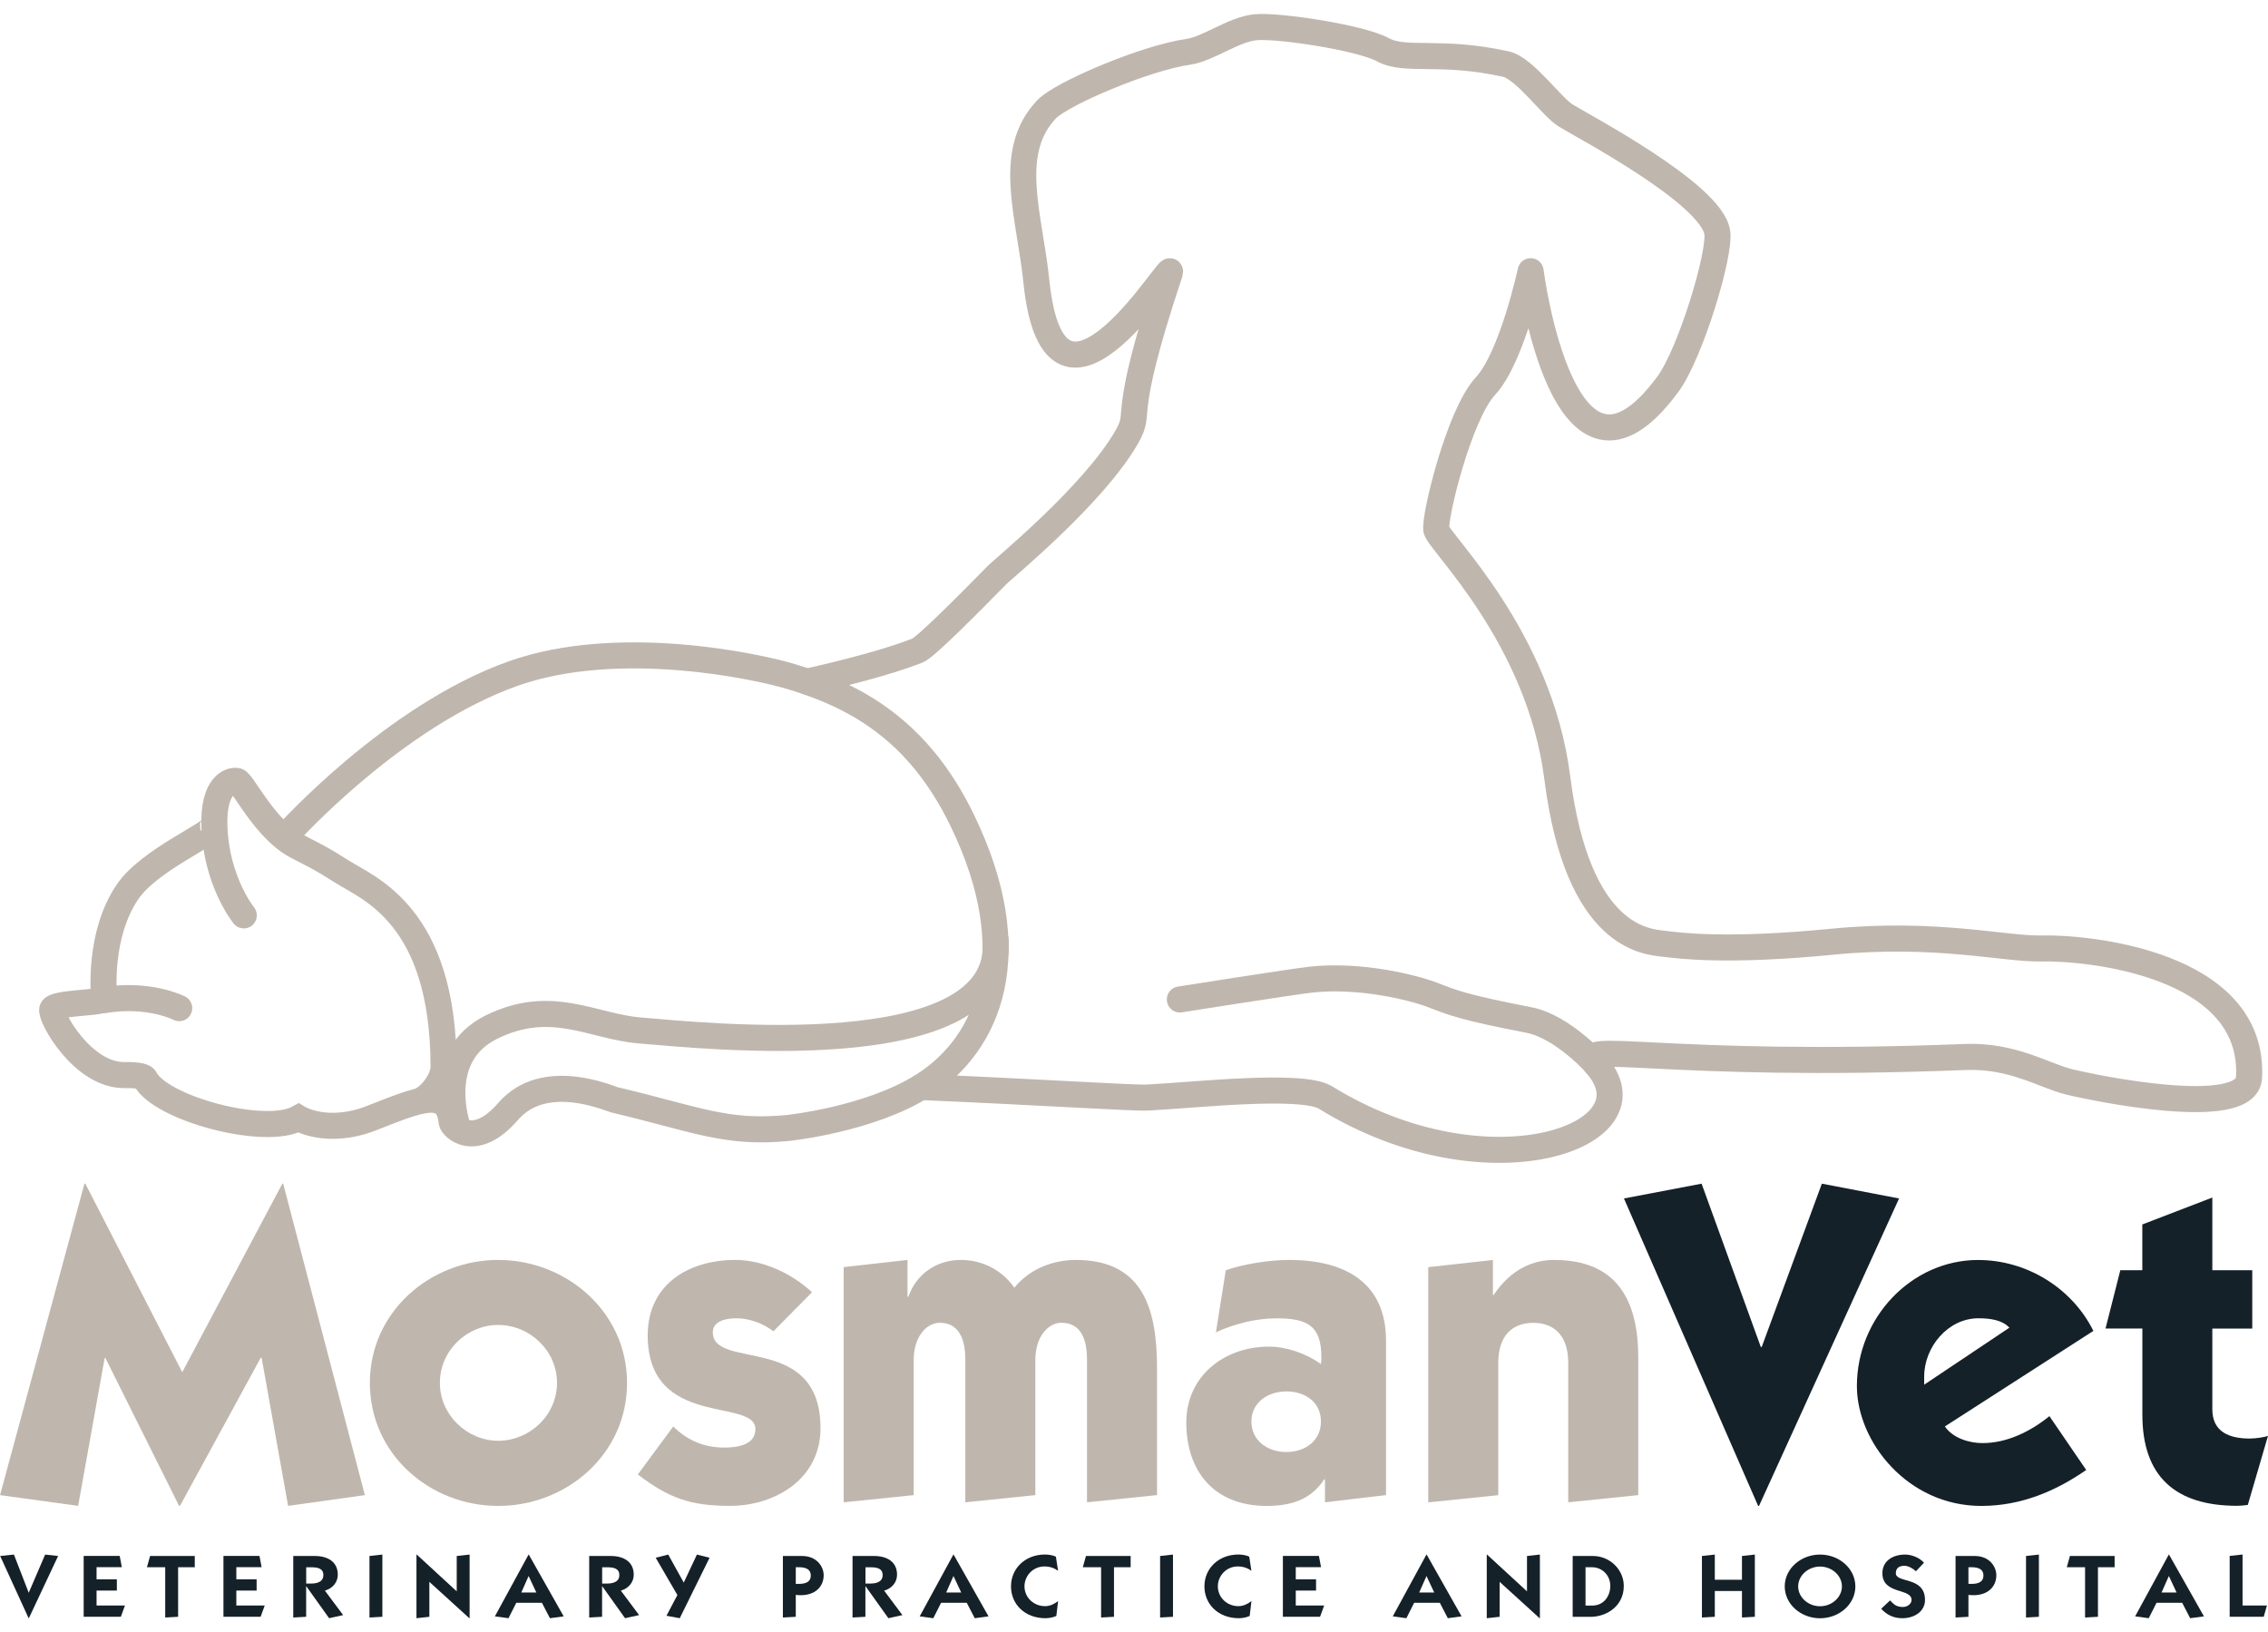 <svg width="132" height="95" viewBox="0 0 132 95" fill="none" xmlns="http://www.w3.org/2000/svg">
<g clip-path="url(#clip0_10297_26923)">
<path d="M46.972 39.674C48.992 39.218 51.654 38.551 53.397 37.865C53.869 37.68 56.365 35.168 58.05 33.448C58.385 33.106 63.635 28.817 65.569 25.453C66.539 23.765 65.103 24.825 68.078 15.904C68.556 14.471 61.395 26.883 60.319 16.383C59.926 12.55 58.529 8.864 60.916 6.359C61.774 5.455 66.644 3.374 69.153 3.017C70.334 2.848 71.78 1.705 73.091 1.584C74.403 1.466 79.177 2.181 80.489 2.896C81.801 3.611 83.834 2.883 87.651 3.732C88.726 3.971 90.297 6.205 91.114 6.716C92.068 7.313 99.587 11.251 99.945 13.52C100.142 14.774 98.393 20.561 97.079 22.351C90.976 30.671 89.084 15.786 89.084 15.786C89.084 15.786 88.008 20.8 86.457 22.469C84.906 24.142 83.473 30.106 83.594 30.825C83.713 31.539 89.594 37.041 90.635 45.266C91.829 54.69 95.885 54.809 96.842 54.93C97.797 55.048 100.541 55.408 106.627 54.812C112.714 54.215 116.684 55.258 118.841 55.204C121.391 55.14 131.253 56.04 130.896 62.72C130.765 65.178 121.825 63.317 120.392 62.959C118.959 62.602 117.131 61.412 114.383 61.52C96.724 62.216 91.561 60.492 92.863 61.922C96.648 66.081 86.617 69.722 77.151 63.882C75.769 63.03 69.408 63.754 66.766 63.882C65.974 63.92 60.354 63.556 53.611 63.269" stroke="#BFB6AD" stroke-width="1.516" stroke-linecap="round" stroke-linejoin="round"/>
<path d="M68.668 58.172C68.668 58.172 75.236 57.132 76.328 57.014C79.191 56.708 82.267 57.483 83.365 57.904C84.52 58.348 85.104 58.619 88.976 59.366C91.025 59.762 93.061 62.111 93.061 62.111" stroke="#BFB6AD" stroke-width="1.516" stroke-linecap="round" stroke-linejoin="round"/>
<path d="M12.38 48.084C12.52 48.464 8.7 50.018 7.42 51.911C5.709 54.438 6.051 57.856 6.051 58.128C6.051 58.399 3.179 58.332 3.041 58.744C2.904 59.155 4.809 62.631 7.28 62.573C7.621 62.564 8.346 62.586 8.441 62.778C9.306 64.504 15.424 66.161 17.371 65.076C17.371 65.076 19.021 66.087 21.613 65.082C24.297 64.038 26.074 63.212 26.288 65.308C26.317 65.589 27.625 66.936 29.569 64.693C31.688 62.245 35.441 63.936 35.773 64.016C40.557 65.149 42.246 66.001 45.846 65.653C45.846 65.653 50.595 65.165 53.719 63.189C57.581 60.748 59.745 55.466 56.001 47.743C53.416 42.403 49.695 40.495 46.117 39.4C44.068 38.771 35.971 37.035 29.863 39.205C22.873 41.688 16.714 48.563 16.714 48.563" stroke="#BFB6AD" stroke-width="1.516"/>
<path d="M14.189 53.277C14.189 53.277 12.581 51.304 12.479 48.084C12.402 45.656 13.449 45.387 13.79 45.454C14.132 45.525 15.402 48.266 17.266 49.246C18.38 49.83 18.542 49.865 19.934 50.749C21.437 51.706 25.816 53.277 25.816 62.095C25.816 62.848 25.063 63.806 24.45 64.077" stroke="#BFB6AD" stroke-width="1.516" stroke-linecap="round"/>
<path d="M10.43 58.677C10.43 58.677 8.697 57.777 6.054 58.211" stroke="#BFB6AD" stroke-width="1.516" stroke-linecap="round"/>
<path d="M26.659 65.659C26.659 65.659 25.133 61.479 28.621 59.771C32.11 58.061 34.506 59.758 37.238 59.975C40.704 60.253 58.573 62.225 57.941 54.681" stroke="#BFB6AD" stroke-width="1.516" stroke-linecap="round"/>
<path d="M1.672 92.704L2.627 90.48L3.383 90.563L1.679 94.185H1.666L0.01 90.563L0.811 90.48L1.672 92.704Z" fill="#152128"/>
<path d="M4.87 94.102V90.559H6.967L7.091 91.214H5.62V91.922H6.801V92.576H5.62V93.445H7.273L7.034 94.099H4.87V94.102Z" fill="#152128"/>
<path d="M8.735 90.563H11.336V91.217H10.366V94.102L9.616 94.144V91.217H8.553L8.735 90.563Z" fill="#152128"/>
<path d="M13.005 94.102V90.559H15.102L15.226 91.214H13.755V91.922H14.936V92.576H13.755V93.445H15.408L15.169 94.099H13.005V94.102Z" fill="#152128"/>
<path d="M17.071 90.563H18.319C19.069 90.563 19.66 90.895 19.66 91.651C19.66 92.088 19.369 92.446 18.91 92.58L19.972 94.003L19.155 94.185L17.831 92.331H17.818V94.102L17.068 94.144V90.563H17.071ZM17.821 92.168H18.093C18.463 92.168 18.82 92.069 18.82 91.673C18.82 91.278 18.479 91.22 18.112 91.22H17.821V92.171V92.168Z" fill="#152128"/>
<path d="M21.504 94.144V90.563L22.254 90.48V94.102L21.504 94.144Z" fill="#152128"/>
<path d="M24.239 94.185V90.48H24.255L26.582 92.621V90.563L27.332 90.48V94.185H27.316L24.989 92.069V94.102L24.239 94.185Z" fill="#152128"/>
<path d="M28.803 94.077L30.763 90.48H30.775L32.808 94.077L32.007 94.185L31.541 93.288H30.048L29.595 94.185L28.806 94.077H28.803ZM30.341 92.688H31.216L30.766 91.728L30.341 92.688Z" fill="#152128"/>
<path d="M34.296 90.563H35.544C36.294 90.563 36.884 90.895 36.884 91.651C36.884 92.088 36.593 92.446 36.134 92.58L37.197 94.003L36.38 94.185L35.055 92.331H35.042V94.102L34.292 94.144V90.563H34.296ZM35.046 92.168H35.317C35.687 92.168 36.045 92.069 36.045 91.673C36.045 91.278 35.703 91.22 35.336 91.22H35.046V92.171V92.168Z" fill="#152128"/>
<path d="M38.164 90.665L38.892 90.48L39.795 92.111L40.561 90.48L41.298 90.665L39.562 94.185L38.789 94.042L39.425 92.835L38.164 90.668V90.665Z" fill="#152128"/>
<path d="M46.315 94.102L45.565 94.144V90.563H46.678C47.569 90.563 47.939 91.217 47.939 91.677C47.939 92.395 47.393 92.845 46.615 92.845C46.513 92.845 46.417 92.838 46.315 92.829V94.105V94.102ZM46.315 92.187H46.497C46.947 92.187 47.189 92.037 47.189 91.702C47.189 91.367 46.947 91.217 46.497 91.217H46.315V92.187Z" fill="#152128"/>
<path d="M49.621 90.563H50.869C51.619 90.563 52.209 90.895 52.209 91.651C52.209 92.088 51.919 92.446 51.459 92.58L52.522 94.003L51.705 94.185L50.381 92.331H50.368V94.102L49.618 94.144V90.563H49.621ZM50.371 92.168H50.642C51.013 92.168 51.37 92.069 51.37 91.673C51.37 91.278 51.029 91.22 50.661 91.22H50.371V92.171V92.168Z" fill="#152128"/>
<path d="M53.528 94.077L55.487 90.48H55.5L57.533 94.077L56.732 94.185L56.266 93.288H54.772L54.319 94.185L53.531 94.077H53.528ZM55.069 92.688H55.944L55.493 91.728L55.069 92.688Z" fill="#152128"/>
<path d="M61.481 94.051C61.315 94.14 61.021 94.185 60.846 94.185C59.642 94.185 58.841 93.365 58.841 92.331C58.841 91.297 59.658 90.477 60.823 90.477C61.011 90.477 61.296 90.518 61.455 90.604L61.58 91.424C61.375 91.274 61.114 91.172 60.791 91.172C60.105 91.172 59.626 91.731 59.626 92.328C59.626 92.988 60.172 93.483 60.823 93.483C61.136 93.483 61.379 93.339 61.583 93.189L61.481 94.045V94.051Z" fill="#152128"/>
<path d="M63.204 90.563H65.805V91.217H64.835V94.102L64.085 94.144V91.217H63.022L63.204 90.563Z" fill="#152128"/>
<path d="M67.519 94.144V90.563L68.269 90.48V94.102L67.519 94.144Z" fill="#152128"/>
<path d="M72.737 94.051C72.571 94.14 72.277 94.185 72.102 94.185C70.899 94.185 70.098 93.365 70.098 92.331C70.098 91.297 70.915 90.477 72.08 90.477C72.268 90.477 72.552 90.518 72.708 90.604L72.833 91.424C72.629 91.274 72.367 91.172 72.044 91.172C71.358 91.172 70.88 91.731 70.88 92.328C70.88 92.988 71.425 93.483 72.076 93.483C72.389 93.483 72.632 93.339 72.836 93.189L72.734 94.045L72.737 94.051Z" fill="#152128"/>
<path d="M74.665 94.102V90.559H76.762L76.886 91.214H75.415V91.922H76.596V92.576H75.415V93.445H77.068L76.829 94.099H74.665V94.102Z" fill="#152128"/>
<path d="M81.061 94.077L83.02 90.48H83.033L85.066 94.077L84.265 94.185L83.799 93.288H82.305L81.852 94.185L81.064 94.077H81.061ZM82.599 92.688H83.473L83.023 91.728L82.599 92.688Z" fill="#152128"/>
<path d="M86.531 94.185V90.48H86.547L88.873 92.621V90.563L89.623 90.48V94.185H89.607L87.281 92.069V94.102L86.531 94.185Z" fill="#152128"/>
<path d="M91.532 90.563H92.713C93.673 90.563 94.506 91.338 94.506 92.308C94.506 93.496 93.485 94.105 92.566 94.105H91.532V90.563ZM92.677 93.448C93.364 93.448 93.721 92.87 93.721 92.305C93.721 91.702 93.268 91.217 92.642 91.217H92.279V93.448H92.677Z" fill="#152128"/>
<path d="M101.384 90.563L102.134 90.48V94.102L101.384 94.144V92.599H99.804V94.102L99.054 94.144V90.563L99.804 90.48V91.945H101.384V90.563Z" fill="#152128"/>
<path d="M105.929 90.48C107.052 90.48 107.984 91.306 107.984 92.334C107.984 93.362 107.052 94.188 105.929 94.188C104.805 94.188 103.873 93.362 103.873 92.334C103.873 91.306 104.805 90.48 105.929 90.48ZM105.929 93.489C106.621 93.489 107.202 92.963 107.202 92.334C107.202 91.705 106.624 91.179 105.929 91.179C105.233 91.179 104.655 91.705 104.655 92.334C104.655 92.963 105.233 93.489 105.929 93.489Z" fill="#152128"/>
<path d="M110.004 93.148C110.196 93.343 110.333 93.531 110.754 93.531C111.022 93.531 111.255 93.339 111.255 93.122C111.255 92.42 109.557 92.819 109.557 91.565C109.557 90.888 110.113 90.48 110.885 90.48C111.271 90.48 111.743 90.674 111.976 90.959L111.51 91.453C111.329 91.278 111.051 91.134 110.84 91.134C110.579 91.134 110.339 91.236 110.339 91.562C110.339 92.165 112.037 91.731 112.037 93.126C112.037 93.77 111.447 94.185 110.713 94.185C110.224 94.185 109.816 94 109.487 93.633L110.004 93.148Z" fill="#152128"/>
<path d="M114.565 94.102L113.815 94.144V90.563H114.929C115.819 90.563 116.189 91.217 116.189 91.677C116.189 92.395 115.644 92.845 114.865 92.845C114.763 92.845 114.667 92.838 114.565 92.829V94.105V94.102ZM114.565 92.187H114.747C115.197 92.187 115.439 92.037 115.439 91.702C115.439 91.367 115.197 91.217 114.747 91.217H114.565V92.187Z" fill="#152128"/>
<path d="M117.916 94.144V90.563L118.666 90.48V94.102L117.916 94.144Z" fill="#152128"/>
<path d="M120.472 90.563H123.073V91.217H122.103V94.102L121.353 94.144V91.217H120.29L120.472 90.563Z" fill="#152128"/>
<path d="M124.267 94.077L126.226 90.48H126.239L128.272 94.077L127.471 94.185L127.005 93.288H125.512L125.058 94.185L124.27 94.077H124.267ZM125.805 92.688H126.68L126.23 91.728L125.805 92.688Z" fill="#152128"/>
<path d="M129.769 94.102V90.559L130.519 90.477V93.445H131.939L131.751 94.099H129.769V94.102Z" fill="#152128"/>
<path d="M16.43 68.893H16.481L21.236 87.02L16.768 87.646L15.227 79.026H15.175L10.474 87.646H10.423L6.14 79.051H6.089L4.548 87.646L0.003 87.02L4.915 68.893H4.966L10.608 79.865L16.433 68.893H16.43Z" fill="#BFB6AD"/>
<path d="M21.527 80.49C21.527 76.338 25.053 73.332 28.998 73.332C32.943 73.332 36.495 76.335 36.495 80.49C36.495 84.646 32.968 87.649 28.998 87.649C25.028 87.649 21.527 84.646 21.527 80.49ZM28.998 83.857C30.827 83.857 32.419 82.37 32.419 80.487C32.419 78.604 30.827 77.117 28.998 77.117C27.169 77.117 25.602 78.607 25.602 80.487C25.602 82.367 27.195 83.857 28.998 83.857Z" fill="#BFB6AD"/>
<path d="M39.185 83.025C39.996 83.835 40.988 84.253 42.137 84.253C42.817 84.253 43.966 84.148 43.966 83.181C43.966 81.327 37.698 83.181 37.698 77.72C37.698 74.717 40.127 73.332 42.791 73.332C44.41 73.332 46.082 74.117 47.26 75.212L45.013 77.484C44.438 77.04 43.627 76.728 42.871 76.728C42.373 76.728 41.486 76.833 41.486 77.538C41.486 79.785 47.754 77.538 47.754 83.127C47.754 86.079 45.115 87.646 42.479 87.646C40.206 87.646 38.926 87.202 37.123 85.817L39.188 83.021L39.185 83.025Z" fill="#BFB6AD"/>
<path d="M49.111 73.75L52.819 73.332V75.473H52.87C53.314 74.194 54.463 73.332 55.928 73.332C57.182 73.332 58.331 73.932 59.036 74.95C59.898 73.878 61.257 73.332 62.614 73.332C66.689 73.332 67.34 76.44 67.34 79.68V87.02L63.265 87.438V79.131C63.265 77.615 62.69 76.989 61.775 76.989C60.989 76.989 60.258 77.826 60.258 79.131V87.02L56.183 87.438V79.131C56.183 77.826 55.739 76.989 54.696 76.989C53.911 76.989 53.18 77.826 53.18 79.131V87.02L49.104 87.438V73.75H49.111Z" fill="#BFB6AD"/>
<path d="M71.343 73.932C72.386 73.565 73.902 73.332 75.025 73.332C78.37 73.332 80.668 74.717 80.668 78.033V87.02L77.116 87.438V86.107H77.065C76.28 87.307 75.105 87.649 73.72 87.649C70.692 87.649 69.045 85.664 69.045 82.791C69.045 80.076 71.266 78.378 73.851 78.378C74.869 78.378 76.018 78.77 76.88 79.396C76.905 79.265 76.905 79.134 76.905 78.978C76.905 77.123 76.044 76.731 74.295 76.731C73.095 76.731 71.866 77.044 70.768 77.541L71.343 73.935V73.932ZM74.869 84.512C75.967 84.512 76.88 83.857 76.88 82.734C76.88 81.611 75.967 80.985 74.869 80.985C73.771 80.985 72.833 81.639 72.833 82.734C72.833 83.829 73.749 84.512 74.869 84.512Z" fill="#BFB6AD"/>
<path d="M86.885 75.368H86.936C87.98 73.801 89.314 73.332 90.437 73.332C94.12 73.332 95.349 75.684 95.349 79.025V87.02L91.273 87.438V79.316C91.273 77.749 90.463 76.993 89.237 76.993C88.012 76.993 87.201 77.749 87.201 79.316V87.023L83.126 87.442V73.753L86.888 73.335V75.371L86.885 75.368Z" fill="#BFB6AD"/>
<path d="M102.482 78.4H102.533L106.034 68.893L110.528 69.754L102.377 87.649H102.325L94.516 69.754L99.035 68.893L102.482 78.4Z" fill="#152128"/>
<path d="M113.193 83.024C113.662 83.704 114.603 83.992 115.385 83.992C116.821 83.992 118.181 83.312 119.279 82.424L121.42 85.558C119.643 86.787 117.632 87.649 115.309 87.649C111.026 87.649 108.073 83.915 108.073 80.675C108.073 76.68 111.262 73.335 115.127 73.335C117.948 73.335 120.587 74.953 121.838 77.462L113.193 83.024ZM116.952 77.277C116.534 76.833 115.854 76.728 115.149 76.728C113.371 76.728 111.989 78.4 111.989 80.123V80.593L116.952 77.273V77.277Z" fill="#152128"/>
<path d="M122.543 77.328L123.405 73.932H124.685V71.267L128.76 69.7V73.932H131.084V77.328H128.76V82.029C128.76 83.359 129.779 83.727 130.927 83.727C131.295 83.727 131.815 83.647 132 83.57L130.825 87.591C130.643 87.617 130.407 87.642 130.2 87.642C126.593 87.642 124.688 85.919 124.688 82.338V77.324H122.547L122.543 77.328Z" fill="#152128"/>
</g>
<defs>
<clipPath id="clip0_10297_26923">
<rect width="132" height="93.37" fill="white" transform="translate(0 0.815)"/>
</clipPath>
</defs>
</svg>
